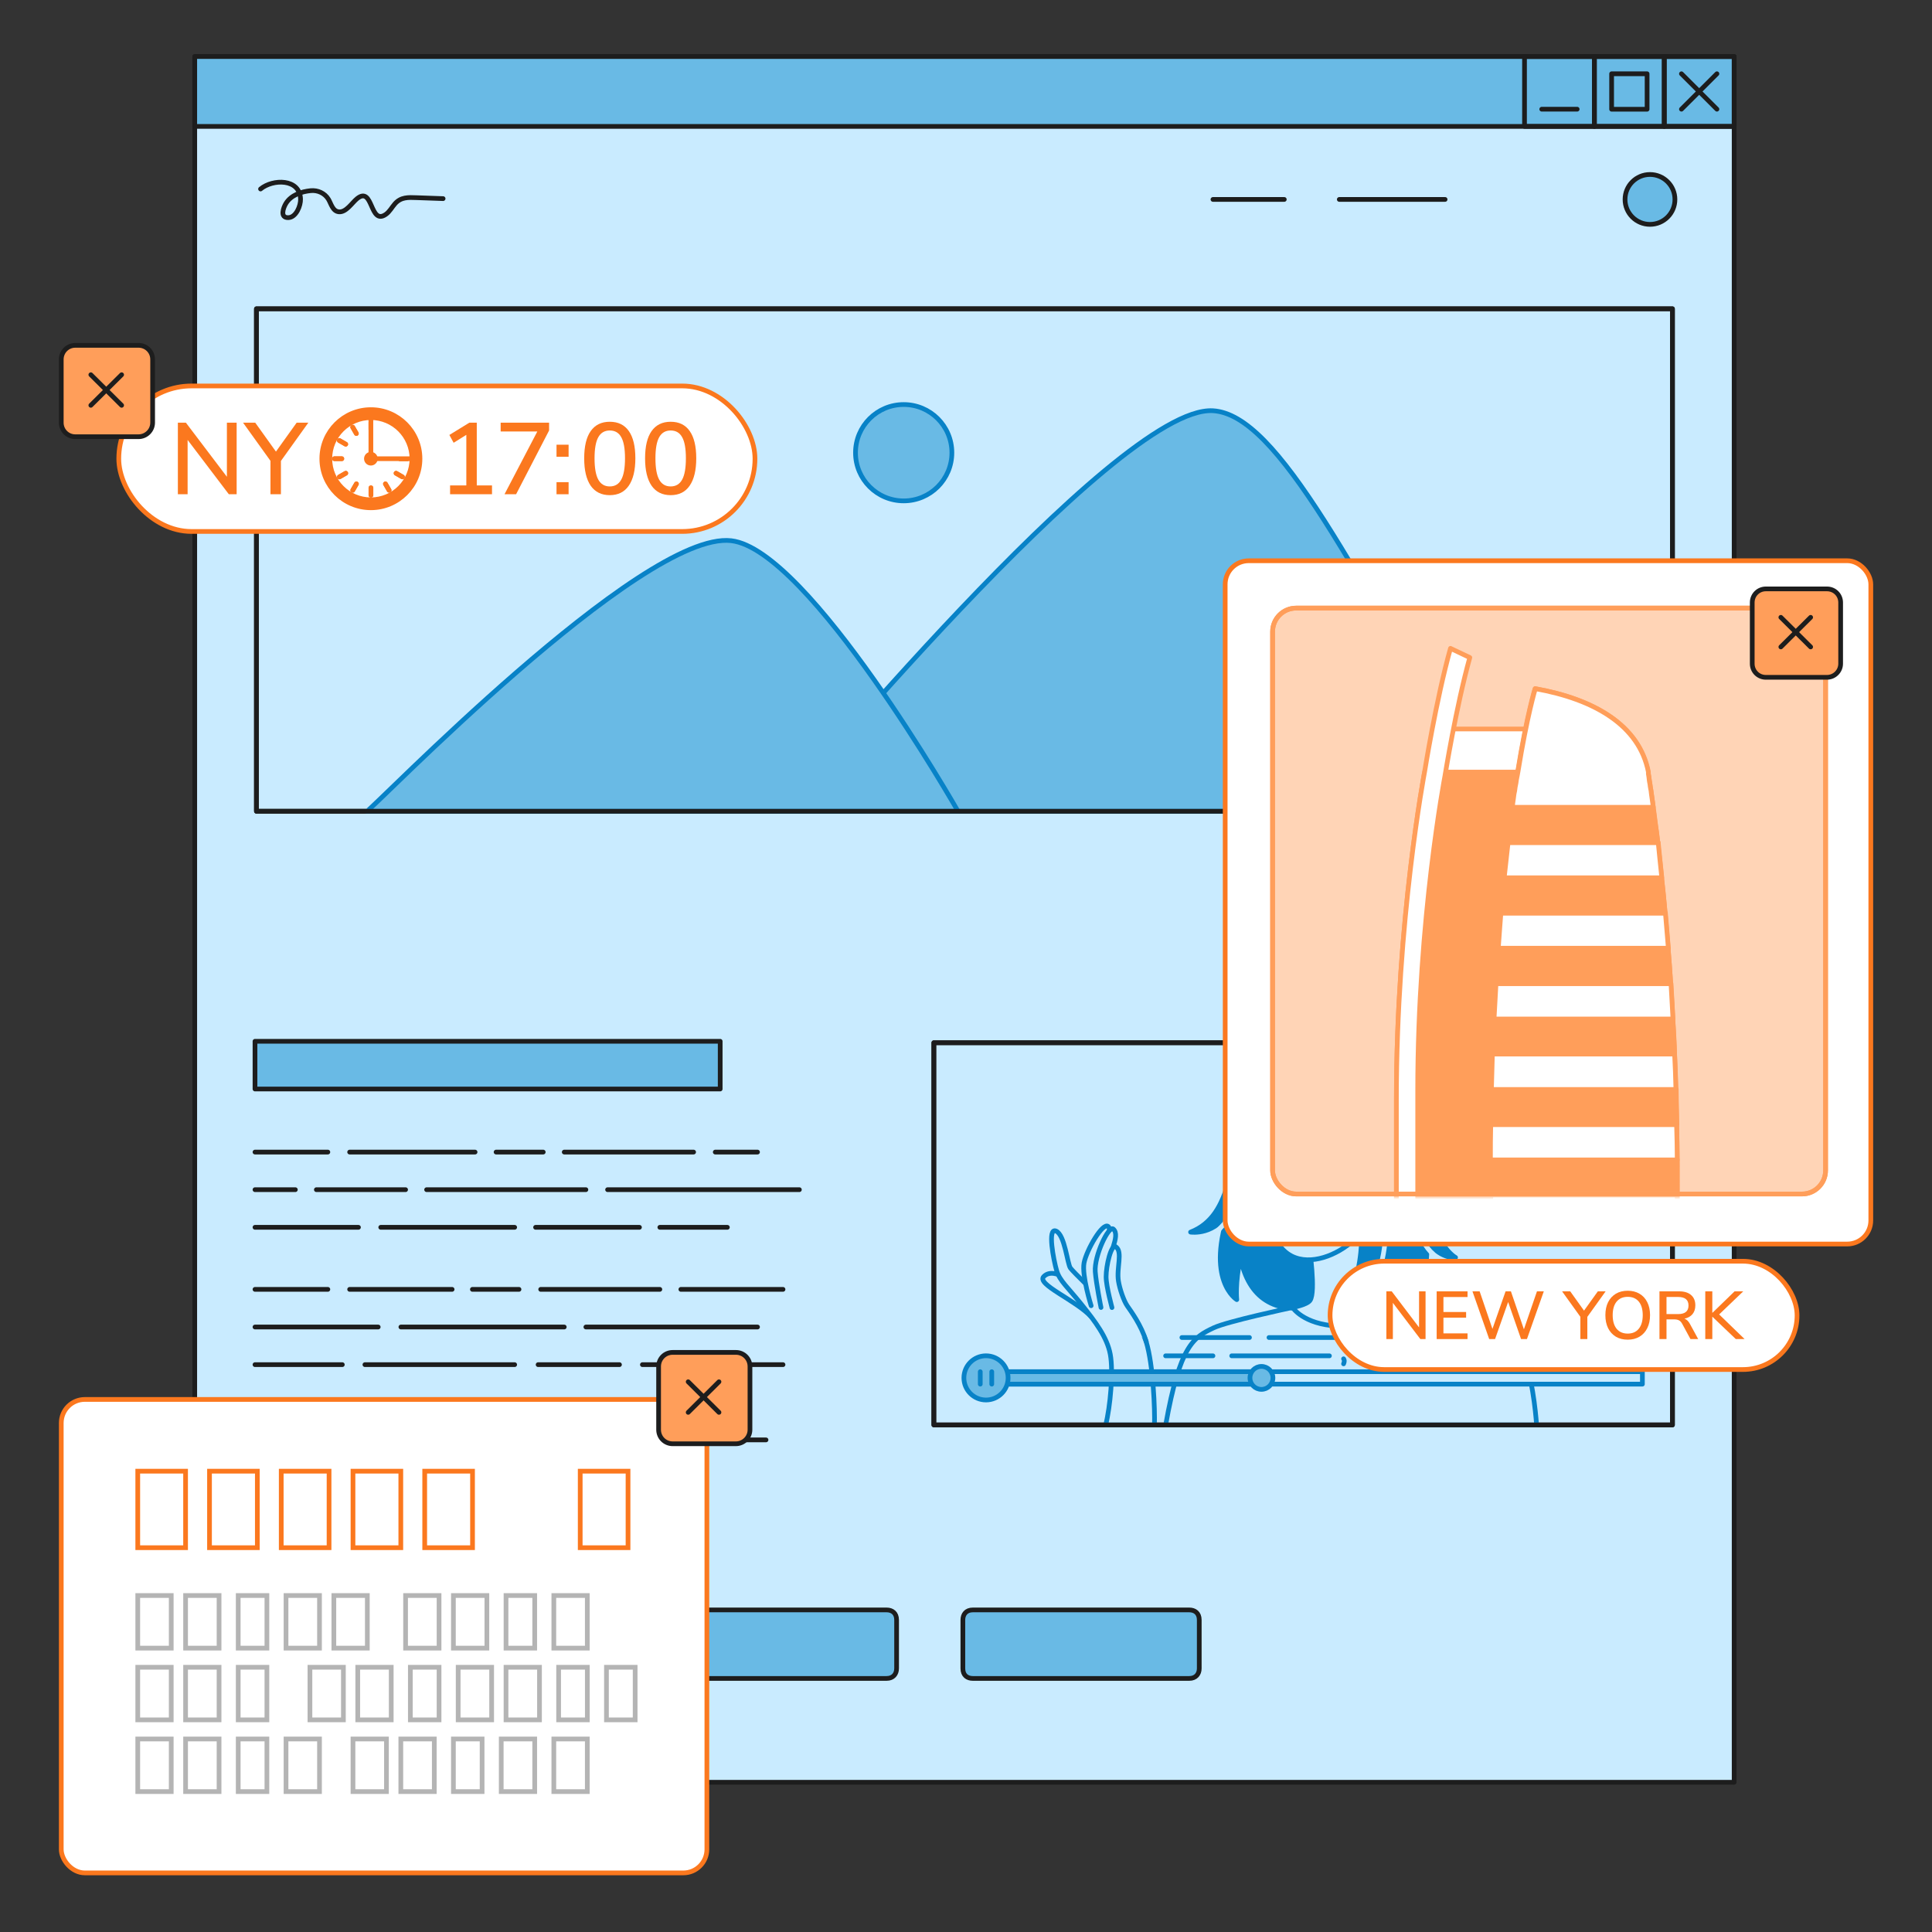 <?xml version="1.0" encoding="UTF-8"?> <svg xmlns="http://www.w3.org/2000/svg" width="410" height="410" viewBox="0 0 410 410" fill="none"><rect x="0" y="0" width="410" height="410" fill="#333333" stroke="none"/><path d="M368.014 12H41.326V378.226H368.014V12Z" fill="#C9EBFF" stroke="#1D1D1D" stroke-linecap="round" stroke-linejoin="round"></path><path d="M368.014 12H41.326V26.826H368.014V12Z" fill="#69BAE5" stroke="#1D1D1D" stroke-linecap="round" stroke-linejoin="round"></path><path d="M368.013 12H353.184V26.826H368.013V12Z" stroke="#1D1D1D" stroke-linecap="round" stroke-linejoin="round"></path><path d="M353.183 12H338.354V26.826H353.183V12Z" stroke="#1D1D1D" stroke-linecap="round" stroke-linejoin="round"></path><path d="M338.355 12H323.525V26.826H338.355V12Z" stroke="#1D1D1D" stroke-linecap="round" stroke-linejoin="round"></path><path d="M349.54 15.654H342.01V23.182H349.54V15.654Z" stroke="#1D1D1D" stroke-linecap="round" stroke-linejoin="round"></path><path d="M334.7 23.172H327.18" stroke="#1D1D1D" stroke-linecap="round" stroke-linejoin="round"></path><path d="M356.828 15.654L364.358 23.172" stroke="#1D1D1D" stroke-linecap="round" stroke-linejoin="round"></path><path d="M364.358 15.654L356.828 23.172" stroke="#1D1D1D" stroke-linecap="round" stroke-linejoin="round"></path><path d="M354.921 65.529H54.42V172.165H354.921V65.529Z" fill="#C9EBFF" stroke="#1D1D1D" stroke-linecap="round" stroke-linejoin="round"></path><path d="M350.152 47.616C353.077 47.616 355.447 45.246 355.447 42.322C355.447 39.399 353.077 37.029 350.152 37.029C347.228 37.029 344.857 39.399 344.857 42.322C344.857 45.246 347.228 47.616 350.152 47.616Z" fill="#69BAE5" stroke="#1D1D1D" stroke-linecap="round" stroke-linejoin="round"></path><path d="M306.672 42.322H284.217" stroke="#1D1D1D" stroke-linecap="round" stroke-linejoin="round"></path><path d="M272.545 42.322H257.408" stroke="#1D1D1D" stroke-linecap="round" stroke-linejoin="round"></path><path d="M55.293 40.107C57.892 37.949 63.629 37.853 63.782 42.236C63.83 43.607 62.861 46.148 61.182 46.187C59.341 46.235 60.118 44.067 60.693 43.147C61.787 41.392 63.964 40.654 65.931 40.462C67.417 40.318 68.914 40.98 69.7 42.284C70.266 43.224 70.583 44.815 71.906 44.95C73.451 45.113 74.736 42.993 75.782 42.15C79.235 39.368 78.419 47.855 81.844 45.515C82.688 44.94 83.158 43.981 83.829 43.224C85.096 41.804 86.611 41.881 88.367 41.948C90.256 42.025 92.146 42.073 94.035 42.15" stroke="#1D1D1D" stroke-linecap="round" stroke-linejoin="round"></path><path d="M152.835 220.976H54.113V231.103H152.835V220.976Z" fill="#69BAE5" stroke="#1D1D1D" stroke-linecap="round" stroke-linejoin="round"></path><path d="M191.778 106.294C197.425 106.294 202.003 101.718 202.003 96.072C202.003 90.426 197.425 85.849 191.778 85.849C186.131 85.849 181.553 90.426 181.553 96.072C181.553 101.718 186.131 106.294 191.778 106.294Z" fill="#69BAE5" stroke="#0882C7" stroke-linecap="round" stroke-linejoin="round"></path><path d="M165.18 172.165C166.225 172.165 236.612 85.936 257.398 87.163C271.191 87.978 287.009 120.286 316.533 172.165H165.18Z" fill="#69BAE5" stroke="#0882C7" stroke-linecap="round" stroke-linejoin="round"></path><path d="M77.834 172.165C78.649 172.165 136.106 112.547 155.175 114.743C171.673 116.632 203.308 172.165 203.308 172.165H77.834Z" fill="#69BAE5" stroke="#0882C7" stroke-linecap="round" stroke-linejoin="round"></path><path d="M140.105 354.07V343.771C140.105 342.601 140.777 341.651 142.225 341.651H188.152C189.322 341.651 190.272 342.313 190.272 343.771V354.07C190.272 355.24 189.553 356.189 188.152 356.189H142.225C141.055 356.189 140.105 355.556 140.105 354.07Z" fill="#69BAE5" stroke="#1D1D1D" stroke-linecap="round" stroke-linejoin="round"></path><path d="M204.334 354.07V343.771C204.334 342.601 205.005 341.651 206.454 341.651H252.381C253.551 341.651 254.501 342.313 254.501 343.771V354.07C254.501 355.24 253.781 356.189 252.381 356.189H206.454C205.284 356.189 204.334 355.556 204.334 354.07Z" fill="#69BAE5" stroke="#1D1D1D" stroke-linecap="round" stroke-linejoin="round"></path><path d="M151.789 244.49H160.758" stroke="#1D1D1D" stroke-linecap="round" stroke-linejoin="round"></path><path d="M119.742 244.49H147.195" stroke="#1D1D1D" stroke-linecap="round" stroke-linejoin="round"></path><path d="M105.277 244.49H115.282" stroke="#1D1D1D" stroke-linecap="round" stroke-linejoin="round"></path><path d="M74.199 244.49H100.817" stroke="#1D1D1D" stroke-linecap="round" stroke-linejoin="round"></path><path d="M54.113 244.49H69.576" stroke="#1D1D1D" stroke-linecap="round" stroke-linejoin="round"></path><path d="M128.941 252.468H169.641" stroke="#1D1D1D" stroke-linecap="round" stroke-linejoin="round"></path><path d="M90.533 252.468H124.336" stroke="#1D1D1D" stroke-linecap="round" stroke-linejoin="round"></path><path d="M67.139 252.468H86.073" stroke="#1D1D1D" stroke-linecap="round" stroke-linejoin="round"></path><path d="M54.113 252.468H62.679" stroke="#1D1D1D" stroke-linecap="round" stroke-linejoin="round"></path><path d="M140.029 260.456H154.36" stroke="#1D1D1D" stroke-linecap="round" stroke-linejoin="round"></path><path d="M113.66 260.456H135.703" stroke="#1D1D1D" stroke-linecap="round" stroke-linejoin="round"></path><path d="M80.799 260.456H109.22" stroke="#1D1D1D" stroke-linecap="round" stroke-linejoin="round"></path><path d="M54.113 260.456H76.07" stroke="#1D1D1D" stroke-linecap="round" stroke-linejoin="round"></path><path d="M144.49 273.623H166.168" stroke="#1D1D1D" stroke-linecap="round" stroke-linejoin="round"></path><path d="M114.744 273.623H140.029" stroke="#1D1D1D" stroke-linecap="round" stroke-linejoin="round"></path><path d="M100.25 273.623H110.139" stroke="#1D1D1D" stroke-linecap="round" stroke-linejoin="round"></path><path d="M74.199 273.623H95.945" stroke="#1D1D1D" stroke-linecap="round" stroke-linejoin="round"></path><path d="M54.113 273.623H69.576" stroke="#1D1D1D" stroke-linecap="round" stroke-linejoin="round"></path><path d="M124.336 281.611H160.757" stroke="#1D1D1D" stroke-linecap="round" stroke-linejoin="round"></path><path d="M85.076 281.611H119.742" stroke="#1D1D1D" stroke-linecap="round" stroke-linejoin="round"></path><path d="M54.113 281.611H80.261" stroke="#1D1D1D" stroke-linecap="round" stroke-linejoin="round"></path><path d="M136.326 289.599H166.167" stroke="#1D1D1D" stroke-linecap="round" stroke-linejoin="round"></path><path d="M114.197 289.599H131.463" stroke="#1D1D1D" stroke-linecap="round" stroke-linejoin="round"></path><path d="M77.441 289.599H109.22" stroke="#1D1D1D" stroke-linecap="round" stroke-linejoin="round"></path><path d="M54.113 289.599H72.645" stroke="#1D1D1D" stroke-linecap="round" stroke-linejoin="round"></path><path d="M128.26 297.587H154.36" stroke="#1D1D1D" stroke-linecap="round" stroke-linejoin="round"></path><path d="M96.586 297.587H123.799" stroke="#1D1D1D" stroke-linecap="round" stroke-linejoin="round"></path><path d="M54.113 297.587H92.136" stroke="#1D1D1D" stroke-linecap="round" stroke-linejoin="round"></path><path d="M149.285 305.566H162.561" stroke="#1D1D1D" stroke-linecap="round" stroke-linejoin="round"></path><path d="M116.902 305.566H144.489" stroke="#1D1D1D" stroke-linecap="round" stroke-linejoin="round"></path><path d="M54.113 305.566H112.308" stroke="#1D1D1D" stroke-linecap="round" stroke-linejoin="round"></path><path d="M354.92 221.283H198.176V302.392H354.92V221.283Z" fill="#C9EBFF" stroke="#1D1D1D" stroke-linecap="round" stroke-linejoin="round"></path><path d="M279.652 226.107C279.652 226.107 270.358 225.8 265.341 235.984C260.487 245.842 261.917 257.839 252.66 261.473C252.66 261.473 258.108 262.346 261.063 256.515C255.614 271.676 262.463 275.8 262.463 275.8C262.463 275.8 262.07 272.376 263.24 266.939C264.948 275.416 270.473 279.147 279.652 277.123V226.107Z" fill="#0882C7" stroke="#0882C7" stroke-linecap="round" stroke-linejoin="round"></path><path d="M273.715 277.594C273.715 277.594 260.459 280.413 257.562 281.784C253.284 283.808 250.406 285.438 247.375 302.392H326.088C326.088 302.392 325.512 293.675 323.718 289.254C321.694 284.277 316.371 282.877 313.417 281.87C310.462 280.864 300.448 277.843 300.448 277.843L273.715 277.594Z" fill="#C9EBFF" stroke="#0882C7" stroke-linecap="round" stroke-linejoin="round"></path><path d="M277.86 264.599C277.86 264.599 279.279 274.103 278.023 275.953C277.37 276.922 274.311 277.469 274.311 277.469C274.311 277.469 276.545 281.045 283.845 281.41C291.164 281.784 298.636 279.281 300.449 277.833C299.336 277.469 297.092 276.701 296.171 273.94C295.097 270.727 293.821 256.506 293.821 256.506L289.236 241.345L277.86 264.599Z" fill="#C9EBFF" stroke="#0882C7" stroke-linecap="round" stroke-linejoin="round"></path><path d="M293.801 234.507C293.801 234.507 293.024 228.677 283.298 228.984C273.571 229.291 267.807 232.829 267.586 246.475C267.452 254.693 269.034 263.947 274.08 266.536C278.166 268.637 283.768 266.383 287.259 263.19" fill="#C9EBFF"></path><path d="M293.801 234.507C293.801 234.507 293.024 228.677 283.298 228.984C273.571 229.291 267.807 232.829 267.586 246.475C267.452 254.693 269.034 263.947 274.08 266.536C278.166 268.637 283.768 266.383 287.259 263.19" stroke="#0882C7" stroke-linecap="round" stroke-linejoin="round"></path><path d="M274.904 246.868C273.58 250.56 271.096 254.876 271.096 254.876" stroke="#0882C7" stroke-linecap="round" stroke-linejoin="round"></path><path d="M267.912 242.006C267.912 242.006 269.188 239.916 272.804 241.047" stroke="#0882C7" stroke-linecap="round" stroke-linejoin="round"></path><path d="M277.629 241.364C277.629 241.364 280.698 239.954 284.708 243.531" stroke="#0882C7" stroke-linecap="round" stroke-linejoin="round"></path><path d="M280.018 246.504C279.25 247.022 279.058 248.249 279.519 249.064C280.037 249.985 281.264 249.947 281.811 249.074C282.195 248.47 282.243 247.578 281.917 246.926C281.552 246.188 280.641 246.082 280.018 246.504Z" fill="#0882C7"></path><path d="M270.406 245.564C269.639 246.082 269.447 247.31 269.907 248.125C270.425 249.045 271.653 249.007 272.2 248.134C272.584 247.53 272.632 246.638 272.305 245.986C271.941 245.248 271.039 245.142 270.406 245.564Z" fill="#0882C7"></path><path d="M270.406 257.369C270.406 257.369 273.399 259.076 281.245 257.714C276.89 261.655 272.478 263.823 270.406 257.369Z" fill="#C9EBFF" stroke="#0882C7" stroke-linecap="round" stroke-linejoin="round"></path><path d="M273.428 230.461C273.428 230.461 275.528 238.084 288.593 243.522C289.063 254.953 290.223 270.43 285.869 274.16C292.094 272.137 292.794 265.607 292.794 265.607C292.794 265.607 294.271 274.63 291.547 278.591C300.103 275.944 303.758 270.814 302.588 262.806C305.389 267.352 308.89 266.853 308.89 266.853C308.89 266.853 303.777 264.149 302.357 251.884C301.6 245.315 301.628 239.245 298.041 233.462C294.118 227.124 287.576 225.762 279.643 226.117C273.725 227.104 273.428 230.461 273.428 230.461Z" fill="#0882C7" stroke="#0882C7" stroke-linecap="round" stroke-linejoin="round"></path><path d="M292.141 270.507C294.26 266.757 294.308 259.814 294.26 250.867" stroke="#C9EBFF" stroke-linecap="round" stroke-linejoin="round"></path><path d="M304.025 266.038C302.797 265.002 300.946 262.25 300.227 258.357" stroke="#C9EBFF" stroke-linecap="round" stroke-linejoin="round"></path><path d="M258.838 260.754C261.169 258.366 262.751 255.767 264.574 248.958" stroke="#C9EBFF" stroke-linecap="round" stroke-linejoin="round"></path><path d="M229.14 273.499C229.14 273.499 223.922 268.407 221.495 270.91C219.893 272.559 228.325 275.915 231.577 279.454C230.656 276.366 229.14 273.499 229.14 273.499Z" fill="#C9EBFF" stroke="#0882C7" stroke-linecap="round" stroke-linejoin="round"></path><path d="M244.995 302.392H234.645C235.614 298.576 236.305 291.038 235.614 287.385C234.933 283.779 232.478 280.519 229.418 276.702C226.636 273.231 224.861 271.783 224.247 269.673C223.586 267.419 222.224 260.428 224.104 261.244C225.984 262.059 226.492 268.206 227.164 269.107C227.835 270.008 232.698 274.669 232.698 274.669C232.698 274.669 241.724 279.732 243.24 284.738C244.755 289.744 245.101 299.19 244.995 302.392Z" fill="#C9EBFF" stroke="#0882C7" stroke-linecap="round" stroke-linejoin="round"></path><path d="M231.556 277.094C231.556 277.094 229.552 270.708 230.05 268.013C230.559 265.318 234.041 259.239 235.192 260.293C236.352 261.348 232.621 266.958 232.784 268.32C232.947 269.682 234.741 276.759 234.741 276.759" fill="#C9EBFF"></path><path d="M231.556 277.094C231.556 277.094 229.552 270.708 230.05 268.013C230.559 265.318 234.041 259.239 235.192 260.293C236.352 261.348 232.621 266.958 232.784 268.32C232.947 269.682 234.741 276.759 234.741 276.759" stroke="#0882C7" stroke-linecap="round" stroke-linejoin="round"></path><path d="M233.648 277.469C233.648 277.469 232.622 272.406 232.43 269.874C232.181 266.498 235.298 259.977 236.257 260.821C237.926 262.298 234.867 266.671 235.269 269.116C235.672 271.562 237.178 277.21 237.178 277.21" fill="#C9EBFF"></path><path d="M233.648 277.469C233.648 277.469 232.622 272.406 232.43 269.874C232.181 266.498 235.298 259.977 236.257 260.821C237.926 262.298 234.867 266.671 235.269 269.116C235.672 271.562 237.178 277.21 237.178 277.21" stroke="#0882C7" stroke-linecap="round" stroke-linejoin="round"></path><path d="M243.25 284.738C242.233 281.219 239.922 278.16 239.202 277.095C238.483 276.031 237.629 273.585 237.351 271.869C236.9 269.107 238.31 265.683 236.814 264.6C235.807 263.871 234.723 268.647 234.732 270.939C234.732 273.067 236.104 277.891 235.97 277.469" fill="#C9EBFF"></path><path d="M243.25 284.738C242.233 281.219 239.922 278.16 239.202 277.095C238.483 276.031 237.629 273.585 237.351 271.869C236.9 269.107 238.31 265.683 236.814 264.6C235.807 263.871 234.723 268.647 234.732 270.939C234.732 273.067 236.104 277.891 235.97 277.469" stroke="#0882C7" stroke-linecap="round" stroke-linejoin="round"></path><path d="M348.542 291.095H213.639V293.733H348.542V291.095Z" fill="#C9EBFF" stroke="#0882C7" stroke-linecap="round" stroke-linejoin="round"></path><path d="M266.98 291.095H213.639V293.733H266.98V291.095Z" fill="#69BAE5" stroke="#0882C7" stroke-linecap="round" stroke-linejoin="round"></path><path d="M267.698 294.845C269.044 294.845 270.135 293.754 270.135 292.409C270.135 291.064 269.044 289.973 267.698 289.973C266.353 289.973 265.262 291.064 265.262 292.409C265.262 293.754 266.353 294.845 267.698 294.845Z" fill="#69BAE5" stroke="#0882C7" stroke-linecap="round" stroke-linejoin="round"></path><path d="M209.245 297.098C211.836 297.098 213.936 294.999 213.936 292.409C213.936 289.819 211.836 287.72 209.245 287.72C206.655 287.72 204.555 289.819 204.555 292.409C204.555 294.999 206.655 297.098 209.245 297.098Z" fill="#69BAE5" stroke="#0882C7" stroke-linecap="round" stroke-linejoin="round"></path><path d="M208.027 291.095V293.733" stroke="#0882C7" stroke-linecap="round" stroke-linejoin="round"></path><path d="M210.465 291.095V293.733" stroke="#0882C7" stroke-linecap="round" stroke-linejoin="round"></path><path d="M287.871 287.729H306.163" stroke="#0882C7" stroke-linecap="round" stroke-linejoin="round"></path><path d="M285.127 288.362C285.127 288.362 285.463 288.688 285.127 289.427" stroke="#0882C7" stroke-linecap="round" stroke-linejoin="round"></path><path d="M261.387 287.729H282.125" stroke="#0882C7" stroke-linecap="round" stroke-linejoin="round"></path><path d="M247.363 287.729H257.406" stroke="#0882C7" stroke-linecap="round" stroke-linejoin="round"></path><path d="M269.301 283.845H302.134" stroke="#0882C7" stroke-linecap="round" stroke-linejoin="round"></path><path d="M250.816 283.845H265.157" stroke="#0882C7" stroke-linecap="round" stroke-linejoin="round"></path><path d="M354.92 221.283H198.176V302.392H354.92V221.283Z" stroke="#1D1D1D" stroke-linecap="round" stroke-linejoin="round"></path><path d="M354.921 65.529H54.42V172.165H354.921V65.529Z" stroke="#1D1D1D" stroke-linecap="round" stroke-linejoin="round"></path><rect x="260.002" y="119" width="137.011" height="145" rx="5" fill="white" stroke="#FB781E"></rect><rect x="270.064" y="129.048" width="117.352" height="124.337" rx="5" fill="#FFD4B6" stroke="#FF9E5A"></rect><mask id="mask0_1650_6212" style="mask-type:alpha" maskUnits="userSpaceOnUse" x="269" y="128" width="119" height="126"><rect x="270.066" y="129.048" width="117.352" height="124.337" rx="5" fill="#E2DAFF" stroke="#6061B9"></rect></mask><g mask="url(#mask0_1650_6212)"><path d="M328.184 154.701H306V163.881H328.184V154.701Z" fill="white" stroke="#FF9E5A" stroke-miterlimit="10" stroke-linecap="round" stroke-linejoin="round"></path><path d="M355.38 276.055C355.241 278.559 355.172 280.993 355.032 283.566C354.685 288.503 354.059 293.997 353.224 299.283H298.911C296.338 283.705 296.338 266.528 296.338 266.528C296.338 266.528 296.338 250.811 296.338 233.355C296.338 195.315 302.319 163.881 302.319 163.881H322.069C318.87 183.423 314.975 219.864 316.714 276.125H355.38V276.055Z" fill="#FF9E5A" stroke="#FF9E5A" stroke-miterlimit="10" stroke-linecap="round" stroke-linejoin="round"></path><path d="M370.888 294.693H338.064C317.757 294.693 301.484 287.112 300.858 261.173C300.858 261.173 300.858 248.168 300.858 231.408C300.858 194.898 306.63 164.716 306.63 164.716C306.63 164.716 308.995 150.042 311.916 139.541L307.813 137.594C304.753 148.512 302.319 163.812 302.319 163.812C302.319 163.812 296.338 195.245 296.338 233.286C296.338 250.741 296.338 264.302 296.338 264.302C297.103 290.103 316.158 299.283 335.074 299.283H369.15L370.888 294.693Z" fill="white" stroke="#FF9E5A" stroke-miterlimit="10" stroke-linecap="round" stroke-linejoin="round"></path><path d="M355.381 276.055H316.715C314.976 219.794 318.87 183.353 322.069 163.811C324.017 151.78 325.755 146.147 325.755 146.147C338.203 148.373 347.8 153.867 349.748 163.811C349.748 163.811 358.162 213.257 355.381 276.055Z" fill="white" stroke="#FF9E5A" stroke-miterlimit="10" stroke-linecap="round" stroke-linejoin="round"></path><path d="M355.93 253.591C355.93 256.025 355.86 258.529 355.86 261.102H316.429C316.359 258.529 316.359 256.094 316.359 253.591H355.93Z" fill="white" stroke="#FF9E5A" stroke-miterlimit="10" stroke-linecap="round" stroke-linejoin="round"></path><path d="M355.933 253.592H316.293C316.293 251.019 316.293 248.585 316.293 246.081H355.933C355.933 248.585 355.933 251.089 355.933 253.592Z" fill="#FF9E5A" stroke="#FF9E5A" stroke-miterlimit="10" stroke-linecap="round" stroke-linejoin="round"></path><path d="M355.933 246.152H316.293C316.293 243.578 316.293 241.144 316.362 238.641H355.794C355.863 241.144 355.933 243.578 355.933 246.152Z" fill="white" stroke="#FF9E5A" stroke-miterlimit="10" stroke-linecap="round" stroke-linejoin="round"></path><path d="M355.863 238.64H316.432C316.432 236.067 316.501 233.563 316.571 231.129H355.724C355.724 233.633 355.793 236.137 355.863 238.64Z" fill="#FF9E5A" stroke="#FF9E5A" stroke-miterlimit="10" stroke-linecap="round" stroke-linejoin="round"></path><path d="M355.655 231.199H316.502C316.571 228.626 316.641 226.122 316.711 223.688H355.377C355.516 226.122 355.585 228.626 355.655 231.199Z" fill="white" stroke="#FF9E5A" stroke-miterlimit="10" stroke-linecap="round" stroke-linejoin="round"></path><path d="M355.381 223.687H316.715C316.784 221.114 316.923 218.61 316.993 216.176H354.964C355.172 218.61 355.311 221.114 355.381 223.687Z" fill="#FF9E5A" stroke="#FF9E5A" stroke-miterlimit="10" stroke-linecap="round" stroke-linejoin="round"></path><path d="M355.031 216.247H317.061C317.2 213.674 317.339 211.17 317.478 208.736H354.614C354.753 211.17 354.892 213.674 355.031 216.247Z" fill="white" stroke="#FF9E5A" stroke-miterlimit="10" stroke-linecap="round" stroke-linejoin="round"></path><path d="M354.544 208.737H317.408C317.547 206.164 317.686 203.66 317.895 201.226H353.988C354.197 203.66 354.405 206.164 354.544 208.737Z" fill="#FF9E5A" stroke="#FF9E5A" stroke-miterlimit="10" stroke-linecap="round" stroke-linejoin="round"></path><path d="M354.052 201.226H317.959C318.168 198.653 318.307 196.149 318.515 193.715H353.426C353.635 196.149 353.843 198.653 354.052 201.226Z" fill="white" stroke="#FF9E5A" stroke-miterlimit="10" stroke-linecap="round" stroke-linejoin="round"></path><path d="M353.36 193.785H318.449C318.658 191.142 318.936 188.708 319.145 186.274H352.595C352.873 188.639 353.151 191.142 353.36 193.785Z" fill="#FF9E5A" stroke="#FF9E5A" stroke-miterlimit="10" stroke-linecap="round" stroke-linejoin="round"></path><path d="M352.663 186.274H319.213C319.491 183.631 319.769 181.127 320.047 178.763H351.898C352.107 181.058 352.385 183.562 352.663 186.274Z" fill="white" stroke="#FF9E5A" stroke-miterlimit="10" stroke-linecap="round" stroke-linejoin="round"></path><path d="M351.827 178.832H319.977C320.116 177.58 320.255 176.398 320.394 175.216C320.463 174.868 320.463 174.59 320.533 174.242C320.533 174.103 320.602 173.895 320.602 173.755C320.602 173.547 320.672 173.338 320.672 173.13C320.742 172.504 320.811 171.947 320.881 171.321H350.784C350.923 172.086 350.993 172.921 351.132 173.825C351.202 174.312 351.271 174.799 351.341 175.285C351.549 176.398 351.688 177.58 351.827 178.832Z" fill="#FF9E5A" stroke="#FF9E5A" stroke-miterlimit="10" stroke-linecap="round" stroke-linejoin="round"></path><path d="M320.951 171.322C321.021 171.044 321.021 170.835 321.09 170.557C321.021 170.835 321.021 171.044 320.951 171.322Z" fill="white" stroke="#FF9E5A" stroke-miterlimit="10" stroke-linecap="round" stroke-linejoin="round"></path><path d="M350.855 171.322H320.951C320.951 171.044 321.021 170.835 321.021 170.557C321.09 170.209 321.09 169.861 321.16 169.583C321.229 169.027 321.299 168.401 321.438 167.845C321.508 167.288 321.577 166.732 321.716 166.176C321.786 165.619 321.855 165.132 321.994 164.576C322.064 164.298 322.064 164.089 322.133 163.811C324.081 151.78 325.819 146.147 325.819 146.147C338.267 148.372 347.864 153.866 349.812 163.811C349.812 163.811 349.812 163.881 349.812 163.95C349.812 163.95 349.812 164.02 349.812 164.089V164.159V164.228C349.881 164.576 349.951 165.063 350.02 165.758C350.02 165.897 350.09 166.036 350.09 166.176C350.09 166.315 350.159 166.384 350.159 166.523C350.159 166.732 350.229 166.941 350.229 167.08C350.299 167.288 350.299 167.566 350.368 167.775C350.368 167.984 350.438 168.192 350.438 168.401C350.577 169.305 350.716 170.279 350.855 171.322Z" fill="white" stroke="#FF9E5A" stroke-miterlimit="10" stroke-linecap="round" stroke-linejoin="round"></path></g><rect x="270.064" y="129.048" width="117.352" height="124.337" rx="5" stroke="#FF9E5A"></rect><rect x="282.26" y="267.652" width="99.104" height="22.981" rx="11.49" fill="white" stroke="#FB781E"></rect><path d="M361.885 284.17V274.044H363.379V278.597H363.407L368.104 274.044H369.942L364.829 278.942L370.23 284.17H368.362L363.407 279.444H363.379V284.17H361.885Z" fill="#FB781E"></path><path d="M352.164 284.17V274.044H356.358C357.45 274.044 358.292 274.307 358.886 274.834C359.48 275.351 359.776 276.079 359.776 277.017C359.776 277.773 359.575 278.396 359.173 278.884C358.771 279.363 358.201 279.684 357.464 279.846C357.924 280 358.311 280.368 358.627 280.952L360.38 284.17H358.742L356.99 280.938C356.789 280.565 356.554 280.316 356.286 280.191C356.028 280.057 355.693 279.99 355.281 279.99H353.658V284.17H352.164ZM353.658 278.87H356.114C357.588 278.87 358.326 278.262 358.326 277.046C358.326 275.839 357.588 275.236 356.114 275.236H353.658V278.87Z" fill="#FB781E"></path><path d="M345.425 284.299C344.458 284.299 343.62 284.089 342.912 283.667C342.203 283.236 341.653 282.633 341.26 281.858C340.877 281.072 340.686 280.153 340.686 279.1C340.686 278.037 340.877 277.118 341.26 276.342C341.653 275.567 342.203 274.968 342.912 274.547C343.62 274.126 344.458 273.915 345.425 273.915C346.383 273.915 347.216 274.126 347.924 274.547C348.643 274.968 349.193 275.567 349.576 276.342C349.969 277.118 350.165 278.032 350.165 279.085C350.165 280.148 349.969 281.072 349.576 281.858C349.193 282.633 348.643 283.236 347.924 283.667C347.216 284.089 346.383 284.299 345.425 284.299ZM345.425 283.007C346.431 283.007 347.211 282.667 347.766 281.987C348.331 281.297 348.614 280.335 348.614 279.1C348.614 277.865 348.336 276.907 347.781 276.227C347.225 275.547 346.44 275.208 345.425 275.208C344.42 275.208 343.635 275.547 343.07 276.227C342.514 276.907 342.237 277.865 342.237 279.1C342.237 280.335 342.514 281.297 343.07 281.987C343.635 282.667 344.42 283.007 345.425 283.007Z" fill="#FB781E"></path><path d="M335.378 284.17V279.444L331.5 274.044H333.224L336.154 278.137L339.084 274.044H340.735L336.857 279.459V284.17H335.378Z" fill="#FB781E"></path><path d="M316.028 284.17L312.48 274.044H314.003L316.718 282.015L319.504 274.044H320.639L323.396 282.101L326.168 274.044H327.619L324.043 284.17H322.793L320.05 276.299L317.278 284.17H316.028Z" fill="#FB781E"></path><path d="M304.883 284.17V274.044H311.432V275.25H306.319V278.425H311.131V279.631H306.319V282.963H311.432V284.17H304.883Z" fill="#FB781E"></path><path d="M294.209 284.17V274.044H295.344L301.146 281.699V274.044H302.525V284.17H301.419L295.588 276.486V284.17H294.209Z" fill="#FB781E"></path><path d="M387.719 143.737H374.743C373.131 143.737 371.85 142.456 371.85 140.844V127.868C371.85 126.256 373.131 124.975 374.743 124.975H387.719C389.331 124.975 390.612 126.256 390.612 127.868V140.844C390.612 142.456 389.29 143.737 387.719 143.737Z" fill="#FF9E5A" stroke="#1D1D1D" stroke-miterlimit="10" stroke-linecap="round" stroke-linejoin="round"></path><path d="M377.924 137.29L384.247 131.008" stroke="#1D1D1D" stroke-miterlimit="10" stroke-linecap="round" stroke-linejoin="round"></path><path d="M384.247 137.29L377.924 131.008" stroke="#1D1D1D" stroke-miterlimit="10" stroke-linecap="round" stroke-linejoin="round"></path><rect x="25.207" y="81.906" width="135.011" height="30.88" rx="15.44" fill="white" stroke="#FB781E"></rect><path d="M57.397 104.886V97.798L51.58 89.698H54.165L58.56 95.838L62.955 89.698H65.433L59.616 97.82V104.886H57.397Z" fill="#FB781E"></path><path d="M37.746 104.886V89.697H39.448L48.152 101.18V89.697H50.22V104.886H48.561L39.814 93.36V104.886H37.746Z" fill="#FB781E"></path><path d="M142.326 105.08C140.559 105.08 139.209 104.413 138.275 103.077C137.356 101.727 136.896 99.795 136.896 97.281C136.896 94.725 137.356 92.793 138.275 91.486C139.209 90.165 140.559 89.504 142.326 89.504C144.107 89.504 145.457 90.165 146.376 91.486C147.295 92.793 147.755 94.718 147.755 97.26C147.755 99.788 147.288 101.727 146.354 103.077C145.435 104.413 144.092 105.08 142.326 105.08ZM142.326 103.228C143.417 103.228 144.229 102.746 144.76 101.784C145.292 100.822 145.557 99.314 145.557 97.26C145.557 95.206 145.292 93.712 144.76 92.779C144.243 91.831 143.432 91.357 142.326 91.357C141.234 91.357 140.423 91.831 139.891 92.779C139.36 93.727 139.094 95.22 139.094 97.26C139.094 99.314 139.36 100.822 139.891 101.784C140.423 102.746 141.234 103.228 142.326 103.228Z" fill="#FB781E"></path><path d="M129.404 105.08C127.637 105.08 126.287 104.413 125.353 103.077C124.434 101.727 123.975 99.795 123.975 97.281C123.975 94.725 124.434 92.793 125.353 91.486C126.287 90.165 127.637 89.504 129.404 89.504C131.185 89.504 132.535 90.165 133.454 91.486C134.373 92.793 134.833 94.718 134.833 97.26C134.833 99.788 134.366 101.727 133.433 103.077C132.513 104.413 131.17 105.08 129.404 105.08ZM129.404 103.228C130.495 103.228 131.307 102.746 131.838 101.784C132.37 100.822 132.635 99.314 132.635 97.26C132.635 95.206 132.37 93.712 131.838 92.779C131.321 91.831 130.51 91.357 129.404 91.357C128.312 91.357 127.501 91.831 126.969 92.779C126.438 93.727 126.172 95.22 126.172 97.26C126.172 99.314 126.438 100.822 126.969 101.784C127.501 102.746 128.312 103.228 129.404 103.228Z" fill="#FB781E"></path><path d="M118.102 96.937V94.373H120.665V96.937H118.102ZM118.102 104.887V102.323H120.665V104.887H118.102Z" fill="#FB781E"></path><path d="M107.067 104.886L114.026 91.571H106.248V89.697H116.525V91.356L109.523 104.886H107.067Z" fill="#FB781E"></path><path d="M95.514 104.886V103.012H98.961V92.283L96.268 93.963L95.363 92.304L99.608 89.697H101.18V103.012H104.412V104.886H95.514Z" fill="#FB781E"></path><path d="M78.71 107.759C84.461 107.759 89.123 103.097 89.123 97.346C89.123 91.595 84.461 86.933 78.71 86.933C72.959 86.933 68.297 91.595 68.297 97.346C68.297 103.097 72.959 107.759 78.71 107.759Z" fill="#FB781E" stroke="#FB781E" stroke-miterlimit="10" stroke-linecap="round" stroke-linejoin="round"></path><path d="M78.708 106.061C83.522 106.061 87.424 102.159 87.424 97.346C87.424 92.532 83.522 88.63 78.708 88.63C73.894 88.63 69.992 92.532 69.992 97.346C69.992 102.159 73.894 106.061 78.708 106.061Z" fill="white" stroke="#FB781E" stroke-miterlimit="10" stroke-linecap="round" stroke-linejoin="round"></path><path d="M78.719 89.612V91.174" stroke="#FB781E" stroke-miterlimit="10" stroke-linecap="round" stroke-linejoin="round"></path><path d="M78.719 89.612V91.174" stroke="#FB781E" stroke-miterlimit="10" stroke-linecap="round" stroke-linejoin="round"></path><path d="M74.844 90.649L75.625 92.002" stroke="#FB781E" stroke-miterlimit="10" stroke-linecap="round" stroke-linejoin="round"></path><path d="M74.844 90.649L75.625 92.002" stroke="#FB781E" stroke-miterlimit="10" stroke-linecap="round" stroke-linejoin="round"></path><path d="M72.014 93.484L73.367 94.265" stroke="#FB781E" stroke-miterlimit="10" stroke-linecap="round" stroke-linejoin="round"></path><path d="M72.014 93.484L73.367 94.265" stroke="#FB781E" stroke-miterlimit="10" stroke-linecap="round" stroke-linejoin="round"></path><path d="M70.975 97.345H72.537" stroke="#FB781E" stroke-miterlimit="10" stroke-linecap="round" stroke-linejoin="round"></path><path d="M70.975 97.345H72.537" stroke="#FB781E" stroke-miterlimit="10" stroke-linecap="round" stroke-linejoin="round"></path><path d="M72.022 101.21L73.375 100.429" stroke="#FB781E" stroke-miterlimit="10" stroke-linecap="round" stroke-linejoin="round"></path><path d="M72.022 101.21L73.375 100.429" stroke="#FB781E" stroke-miterlimit="10" stroke-linecap="round" stroke-linejoin="round"></path><path d="M74.857 104.041L75.638 102.688" stroke="#FB781E" stroke-miterlimit="10" stroke-linecap="round" stroke-linejoin="round"></path><path d="M74.857 104.041L75.638 102.688" stroke="#FB781E" stroke-miterlimit="10" stroke-linecap="round" stroke-linejoin="round"></path><path d="M78.719 105.084V103.522" stroke="#FB781E" stroke-miterlimit="10" stroke-linecap="round" stroke-linejoin="round"></path><path d="M78.719 105.084V103.522" stroke="#FB781E" stroke-miterlimit="10" stroke-linecap="round" stroke-linejoin="round"></path><path d="M82.576 104.041L81.795 102.688" stroke="#FB781E" stroke-miterlimit="10" stroke-linecap="round" stroke-linejoin="round"></path><path d="M82.576 104.041L81.795 102.688" stroke="#FB781E" stroke-miterlimit="10" stroke-linecap="round" stroke-linejoin="round"></path><path d="M85.406 101.21L84.053 100.429" stroke="#FB781E" stroke-miterlimit="10" stroke-linecap="round" stroke-linejoin="round"></path><path d="M85.406 101.21L84.053 100.429" stroke="#FB781E" stroke-miterlimit="10" stroke-linecap="round" stroke-linejoin="round"></path><path d="M86.441 97.345H84.879" stroke="#FB781E" stroke-miterlimit="10" stroke-linecap="round" stroke-linejoin="round"></path><path d="M86.441 97.345H84.879" stroke="#FB781E" stroke-miterlimit="10" stroke-linecap="round" stroke-linejoin="round"></path><path d="M85.406 93.484L84.053 94.265" stroke="#FB781E" stroke-miterlimit="10" stroke-linecap="round" stroke-linejoin="round"></path><path d="M85.406 93.484L84.053 94.265" stroke="#FB781E" stroke-miterlimit="10" stroke-linecap="round" stroke-linejoin="round"></path><path d="M82.576 90.649L81.795 92.002" stroke="#FB781E" stroke-miterlimit="10" stroke-linecap="round" stroke-linejoin="round"></path><path d="M82.576 90.649L81.795 92.002" stroke="#FB781E" stroke-miterlimit="10" stroke-linecap="round" stroke-linejoin="round"></path><path d="M87.308 97.344H78.707V88.742V88.628C83.507 88.628 87.423 92.533 87.423 97.344H87.308Z" fill="white" stroke="#FB781E" stroke-miterlimit="10" stroke-linecap="round" stroke-linejoin="round"></path><path d="M78.705 98.293C79.229 98.293 79.653 97.869 79.653 97.346C79.653 96.822 79.229 96.398 78.705 96.398C78.182 96.398 77.758 96.822 77.758 97.346C77.758 97.869 78.182 98.293 78.705 98.293Z" fill="#FB781E" stroke="#FB781E" stroke-miterlimit="10" stroke-linecap="round" stroke-linejoin="round"></path><path d="M29.4 92.678H15.99C14.324 92.678 13 91.354 13 89.688V76.278C13 74.612 14.324 73.288 15.99 73.288H29.4C31.066 73.288 32.39 74.612 32.39 76.278V89.688C32.39 91.354 31.023 92.678 29.4 92.678Z" fill="#FF9E5A" stroke="#1D1D1D" stroke-miterlimit="10" stroke-linecap="round" stroke-linejoin="round"></path><path d="M19.277 86.014L25.812 79.523" stroke="#1D1D1D" stroke-miterlimit="10" stroke-linecap="round" stroke-linejoin="round"></path><path d="M25.812 86.014L19.277 79.523" stroke="#1D1D1D" stroke-miterlimit="10" stroke-linecap="round" stroke-linejoin="round"></path><rect x="13" y="296.983" width="137.011" height="100.475" rx="5" fill="white" stroke="#FB781E"></rect><rect x="29.234" y="312.206" width="10.149" height="16.238" fill="white" stroke="#FB781E"></rect><rect x="29.234" y="338.593" width="7.104" height="11.164" fill="white" stroke="#B4B4B4"></rect><rect x="29.234" y="369.04" width="7.104" height="11.164" fill="white" stroke="#B4B4B4"></rect><rect x="74.908" y="369.04" width="7.104" height="11.164" fill="white" stroke="#B4B4B4"></rect><rect x="29.234" y="353.817" width="7.104" height="11.164" fill="white" stroke="#B4B4B4"></rect><rect x="65.773" y="353.817" width="7.104" height="11.164" fill="white" stroke="#B4B4B4"></rect><rect x="97.231" y="353.817" width="7.104" height="11.164" fill="white" stroke="#B4B4B4"></rect><rect x="86.07" y="338.593" width="7.104" height="11.164" fill="white" stroke="#B4B4B4"></rect><rect x="44.461" y="312.206" width="10.149" height="16.238" fill="white" stroke="#FB781E"></rect><rect x="39.385" y="338.593" width="7.104" height="11.164" fill="white" stroke="#B4B4B4"></rect><rect x="39.385" y="369.04" width="7.104" height="11.164" fill="white" stroke="#B4B4B4"></rect><rect x="85.059" y="369.04" width="7.104" height="11.164" fill="white" stroke="#B4B4B4"></rect><rect x="39.385" y="353.817" width="7.104" height="11.164" fill="white" stroke="#B4B4B4"></rect><rect x="75.92" y="353.817" width="7.104" height="11.164" fill="white" stroke="#B4B4B4"></rect><rect x="107.385" y="353.817" width="7.104" height="11.164" fill="white" stroke="#B4B4B4"></rect><rect x="96.219" y="338.593" width="7.104" height="11.164" fill="white" stroke="#B4B4B4"></rect><rect x="74.908" y="312.206" width="10.149" height="16.238" fill="white" stroke="#FB781E"></rect><rect x="60.699" y="338.593" width="7.104" height="11.164" fill="white" stroke="#B4B4B4"></rect><rect x="60.699" y="369.04" width="7.104" height="11.164" fill="white" stroke="#B4B4B4"></rect><rect x="106.369" y="369.04" width="7.104" height="11.164" fill="white" stroke="#B4B4B4"></rect><rect x="117.531" y="369.04" width="7.104" height="11.164" fill="white" stroke="#B4B4B4"></rect><rect x="117.531" y="338.593" width="7.104" height="11.164" fill="white" stroke="#B4B4B4"></rect><rect x="90.129" y="312.206" width="10.149" height="16.238" fill="white" stroke="#FB781E"></rect><rect x="123.129" y="312.206" width="10.149" height="16.238" fill="white" stroke="#FB781E"></rect><rect x="70.85" y="338.593" width="7.104" height="11.164" fill="white" stroke="#B4B4B4"></rect><rect x="59.682" y="312.206" width="10.149" height="16.238" fill="white" stroke="#FB781E"></rect><rect x="50.553" y="338.593" width="6.089" height="11.164" fill="white" stroke="#B4B4B4"></rect><rect x="50.553" y="369.04" width="6.089" height="11.164" fill="white" stroke="#B4B4B4"></rect><rect x="96.219" y="369.04" width="6.089" height="11.164" fill="white" stroke="#B4B4B4"></rect><rect x="50.553" y="353.817" width="6.089" height="11.164" fill="white" stroke="#B4B4B4"></rect><rect x="87.084" y="353.817" width="6.089" height="11.164" fill="white" stroke="#B4B4B4"></rect><rect x="118.549" y="353.817" width="6.089" height="11.164" fill="white" stroke="#B4B4B4"></rect><rect x="128.699" y="353.817" width="6.089" height="11.164" fill="white" stroke="#B4B4B4"></rect><rect x="107.385" y="338.593" width="6.089" height="11.164" fill="white" stroke="#B4B4B4"></rect><path d="M156.166 306.39H142.755C141.09 306.39 139.766 305.066 139.766 303.4V289.989C139.766 288.324 141.09 287 142.755 287H156.166C157.832 287 159.155 288.324 159.155 289.989V303.4C159.155 305.066 157.789 306.39 156.166 306.39Z" fill="#FF9E5A" stroke="#1D1D1D" stroke-miterlimit="10" stroke-linecap="round" stroke-linejoin="round"></path><path d="M146.043 299.726L152.577 293.234" stroke="#1D1D1D" stroke-miterlimit="10" stroke-linecap="round" stroke-linejoin="round"></path><path d="M152.577 299.726L146.043 293.234" stroke="#1D1D1D" stroke-miterlimit="10" stroke-linecap="round" stroke-linejoin="round"></path></svg> 